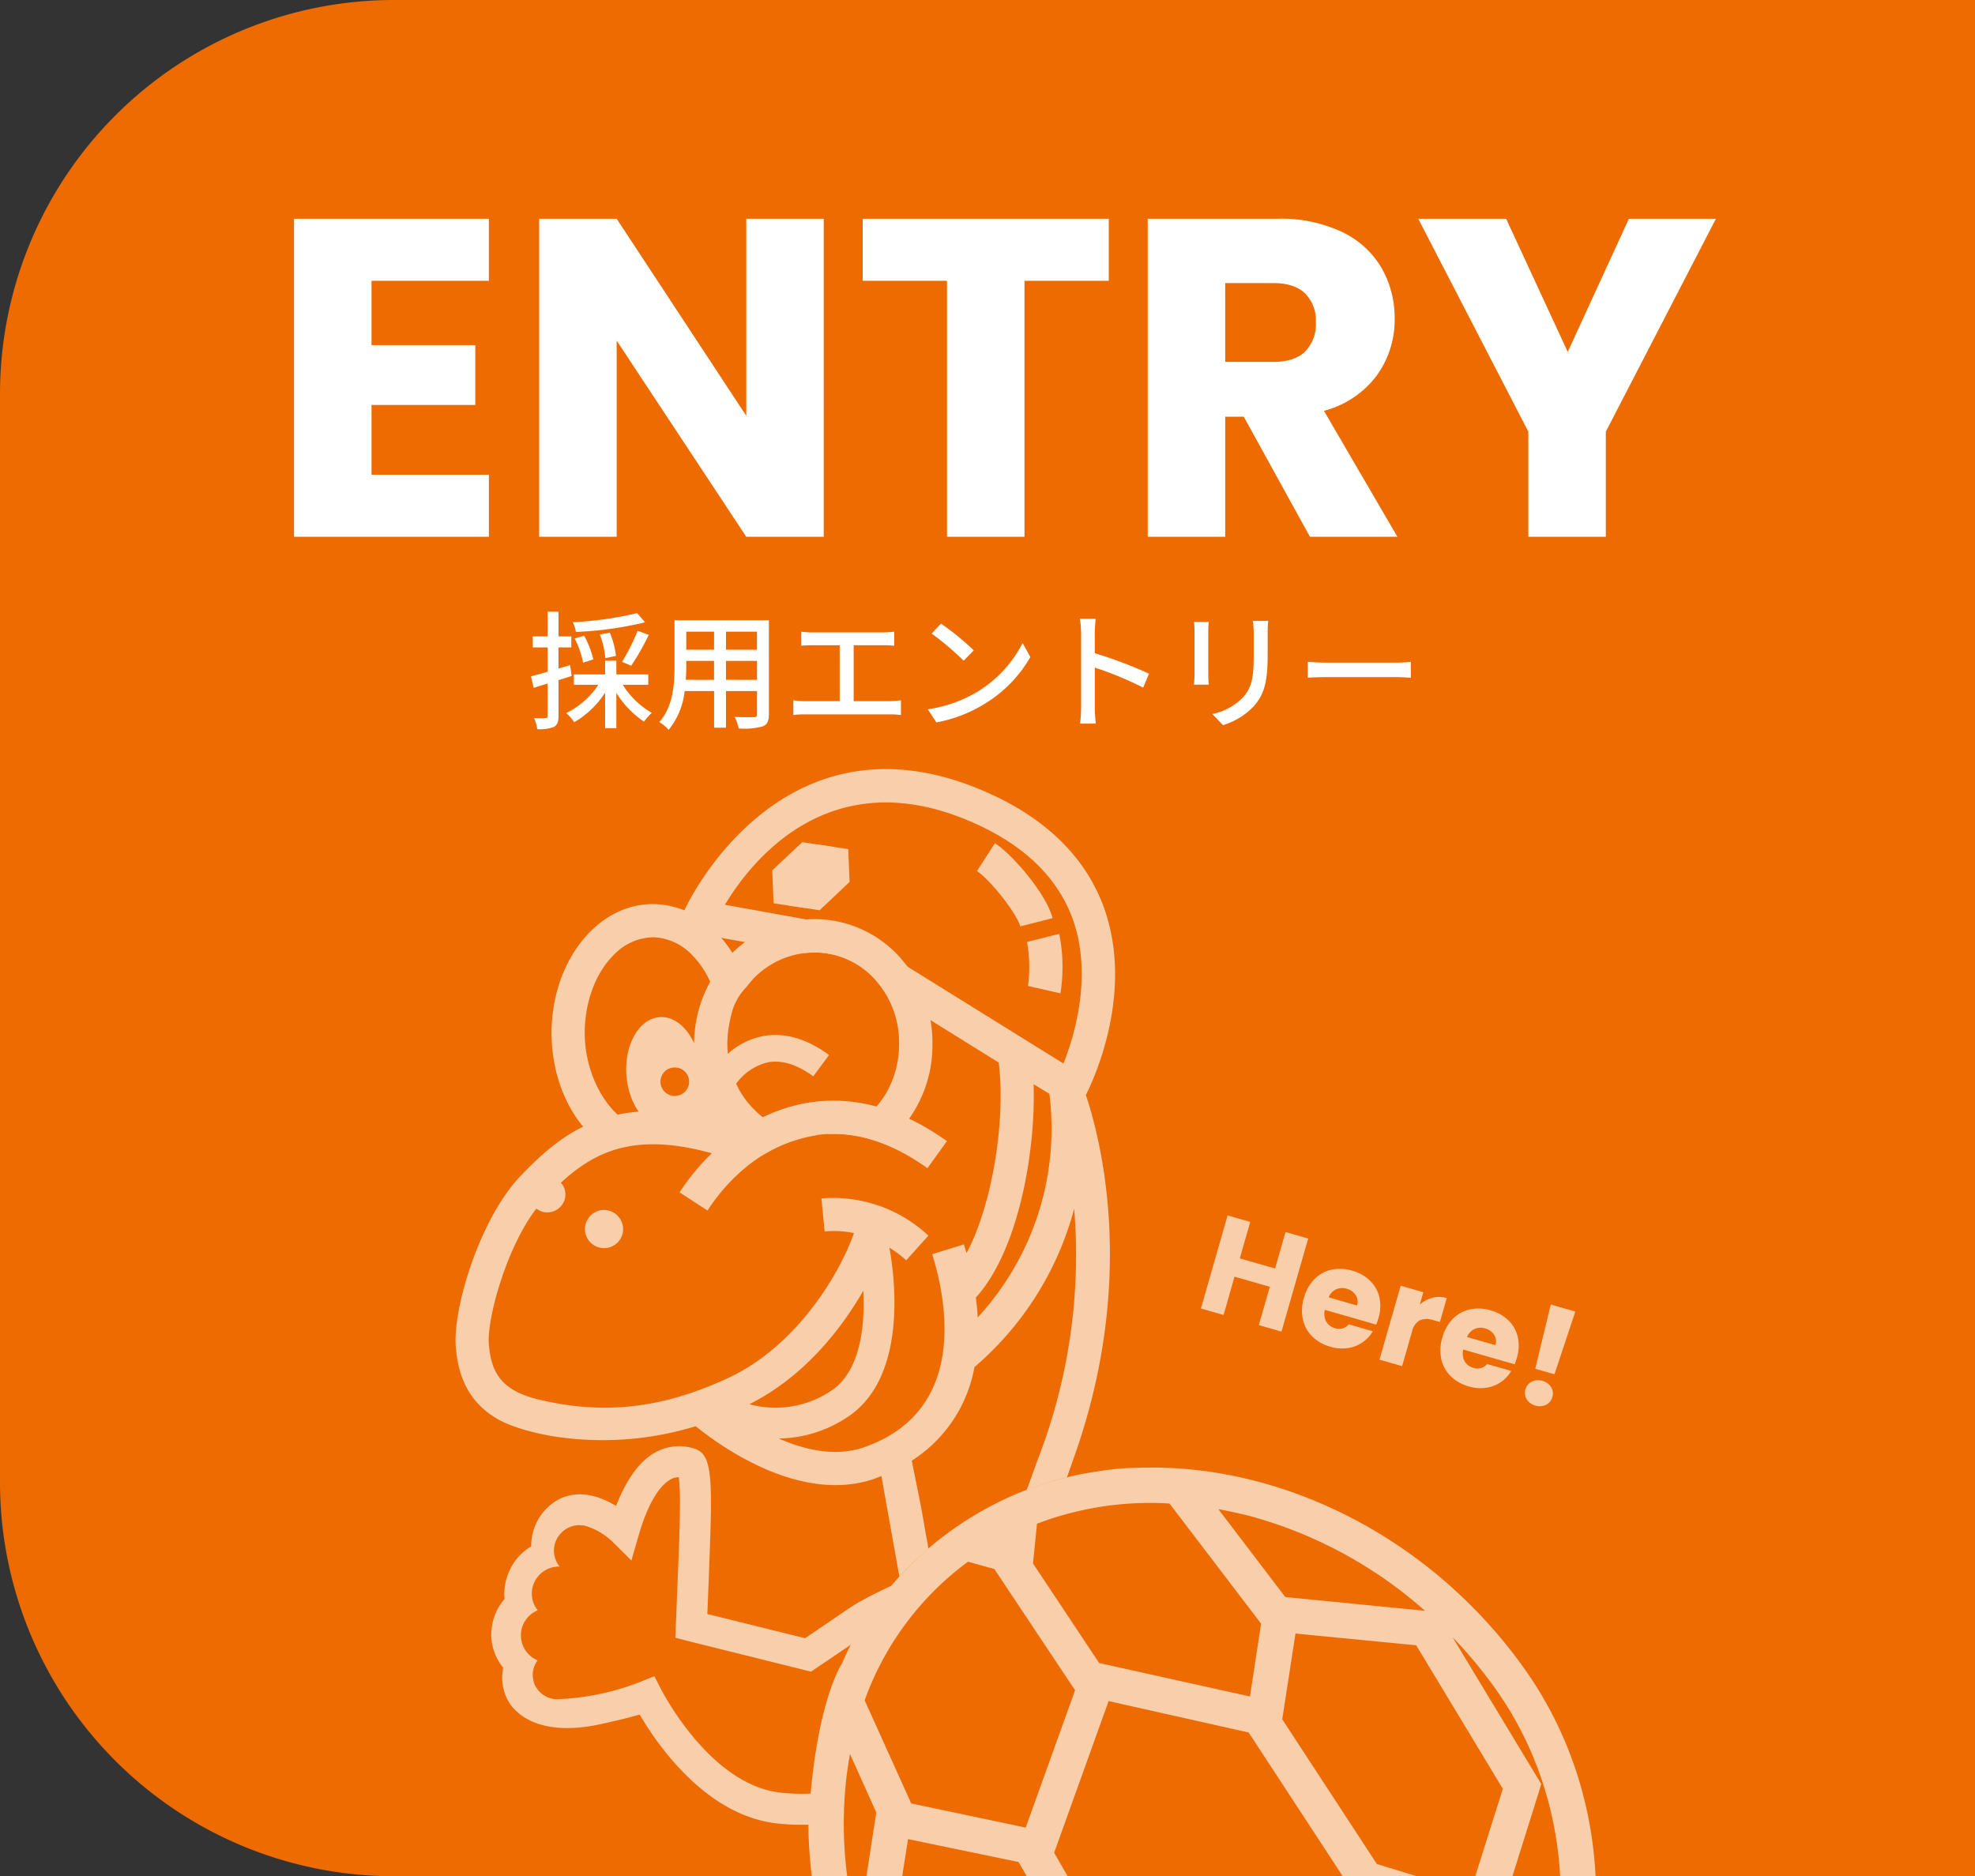<svg xmlns="http://www.w3.org/2000/svg" xmlns:xlink="http://www.w3.org/1999/xlink" width="401" height="381" viewBox="0 0 401 381">
  <rect x="0" y="0" width="401" height="381" fill="#333333" stroke="none"/>
  <defs>
    <clipPath id="clip-path">
      <rect id="長方形_316" data-name="長方形 316" width="272" height="228" transform="translate(-0.286 0.343)" fill="none" stroke="#707070" stroke-width="1"/>
    </clipPath>
  </defs>
  <g id="to_entry_btn" transform="translate(-0.019 0.466)">
    <path id="長方形_315" data-name="長方形 315" d="M80,0H401a0,0,0,0,1,0,0V381a0,0,0,0,1,0,0H80A80,80,0,0,1,0,301V80A80,80,0,0,1,80,0Z" transform="translate(0.019 -0.466)" fill="#ed6b00"/>
    <path id="パス_1504" data-name="パス 1504" d="M-68.64-21.5a69.9,69.9,0,0,1-13.052,1.846,7.924,7.924,0,0,1,.624,1.976,72,72,0,0,0,14.04-1.95Zm-1.2,10.686a50.752,50.752,0,0,0,3.562-6.266l-2.262-.832A40.988,40.988,0,0,1-71.708-11.6Zm-3.094-2a17.16,17.16,0,0,0-1.248-4.706l-2.028.364a17.855,17.855,0,0,1,1.118,4.81Zm-4.6.728A18.455,18.455,0,0,0-79.4-16.9l-1.924.546a18.552,18.552,0,0,1,1.716,4.914Zm-4.706,1.144-2.366.7v-4.29H-82V-16.77h-2.6v-5.018h-2.21v5.018H-89.83v2.236h3.016v4.94c-1.274.364-2.444.7-3.38.936l.546,2.34c.858-.286,1.82-.572,2.834-.884V-.624c0,.364-.13.442-.468.442-.286.026-1.248.026-2.288,0a7.719,7.719,0,0,1,.65,2.236,7.756,7.756,0,0,0,3.38-.442c.7-.39.936-1.04.936-2.236V-7.878c.884-.286,1.794-.572,2.678-.858Zm15.86,4V-9.048h-6.474V-11.83H-75.14v2.782h-6.344v2.106h4.966A16.369,16.369,0,0,1-83.044-1.2,9.26,9.26,0,0,1-81.406.65,18.352,18.352,0,0,0-75.14-5.356V1.872h2.288V-5.3A19.256,19.256,0,0,0-67.236.546,10.45,10.45,0,0,1-65.65-1.248a16.684,16.684,0,0,1-5.9-5.694ZM-50.6-7.956V-11.8H-44.3v3.848Zm-8.164,0c.078-.962.1-1.924.1-2.808V-11.8h5.642v3.848Zm5.746-9.776v3.666h-5.642v-3.666Zm8.71,3.666H-50.6v-3.666H-44.3Zm2.418-5.98H-61.048v9.256c0,3.666-.26,8.268-3.094,11.414a8,8,0,0,1,1.9,1.586,14.914,14.914,0,0,0,3.25-7.878h5.98V1.768H-50.6V-5.668H-44.3v4.654c0,.494-.182.65-.65.65-.494,0-2.21.026-3.874-.052a9.99,9.99,0,0,1,.806,2.34,14.233,14.233,0,0,0,4.862-.416c.936-.364,1.274-1.092,1.274-2.5Zm6.578,2.314v2.86c.676-.078,1.742-.1,2.314-.1h5.486V-3.614H-34.5A15.372,15.372,0,0,1-36.92-3.8v2.99A19.617,19.617,0,0,1-34.5-.936h17.16a18,18,0,0,1,2.262.13V-3.8a18.989,18.989,0,0,1-2.262.182h-7.332V-14.976h5.9a23.14,23.14,0,0,1,2.34.1v-2.86a16.568,16.568,0,0,1-2.34.156H-32.994A18.2,18.2,0,0,1-35.308-17.732ZM-6.942-19.37l-1.9,2.028a56.393,56.393,0,0,1,6.5,5.512l2.054-2.106A54.559,54.559,0,0,0-6.942-19.37ZM-9.62-1.976-7.878.7A28.667,28.667,0,0,0,2.08-3.172a26.584,26.584,0,0,0,9.126-9.412L9.62-15.418A24.755,24.755,0,0,1,.6-5.616,27.015,27.015,0,0,1-9.62-1.976ZM21.5-2.392A27.218,27.218,0,0,1,21.294.936h3.2a30.463,30.463,0,0,1-.208-3.328v-8.034A68.079,68.079,0,0,1,34.112-6.37L35.282-9.2a88.132,88.132,0,0,0-11-4.16V-17.42c0-.91.1-2.054.182-2.912h-3.2A18.822,18.822,0,0,1,21.5-17.42ZM59.488-19.916H56.394a20.1,20.1,0,0,1,.156,2.392v4.472c0,4.55-.338,6.578-2.158,8.658a12.127,12.127,0,0,1-6.24,3.38L50.31,1.248a14.2,14.2,0,0,0,6.214-3.8c1.924-2.184,2.86-4.394,2.86-10.348v-4.628C59.384-18.46,59.436-19.24,59.488-19.916Zm-12.064.208h-2.99a16.793,16.793,0,0,1,.1,1.924v8.71c0,.754-.078,1.664-.1,2.106h2.99c-.052-.52-.1-1.43-.1-2.106v-8.71C47.32-18.512,47.372-19.162,47.424-19.708Zm20.1,8.112v3.224c.884-.078,2.444-.13,3.874-.13H85.54c1.144,0,2.34.1,2.912.13V-11.6c-.65.052-1.664.156-2.912.156H71.4C69.992-11.44,68.38-11.544,67.522-11.6Z" transform="translate(198.019 145.534)" fill="#fff"/>
    <path id="パス_1503" data-name="パス 1503" d="M21.436-51.98v13.064H42.5v12.144H21.436V-12.6H45.264V0H5.7V-64.584h39.56v12.6ZM113.252,0H97.52L71.208-39.836V0H55.476V-64.584H71.208L97.52-24.564v-40.02h15.732ZM171.12-64.584v12.6H154.008V0H138.276V-51.98H121.164v-12.6ZM211.968,0,198.536-24.38h-3.772V0H179.032V-64.584h26.4a29.068,29.068,0,0,1,13.018,2.668A18.378,18.378,0,0,1,226.5-54.6a20.409,20.409,0,0,1,2.668,10.35,19.223,19.223,0,0,1-3.634,11.5,19.559,19.559,0,0,1-10.718,7.176L229.724,0Zm-17.2-35.512h9.752q4.324,0,6.486-2.116a7.987,7.987,0,0,0,2.162-5.98A7.738,7.738,0,0,0,211-49.4q-2.162-2.116-6.486-2.116h-9.752ZM294.4-64.584l-22.356,43.24V0H256.312V-21.344l-22.356-43.24H251.8l12.512,27.048,12.42-27.048Z" transform="translate(54.019 108.534)" fill="#fff"/>
    <g id="マスクグループ_6" data-name="マスクグループ 6" transform="translate(74.305 152.191)" clip-path="url(#clip-path)">
      <g id="グループ_723" data-name="グループ 723" transform="translate(18.211 3.513)" opacity="0.665">
        <g id="グループ_719" data-name="グループ 719" transform="translate(64.294 14.851)">
          <path id="パス_1478" data-name="パス 1478" d="M296.485-274.276l-.29-6.708,6.089-5.705,6.354.968.279,6.658-6.089,5.756Z" transform="translate(-293.208 287.13)" fill="#fff"/>
          <path id="パス_1479" data-name="パス 1479" d="M295.481-274.427l-.277-6.693,6.088-5.715,6.367.953.279,6.673-6.079,5.736Z" transform="translate(-295.204 286.836)" fill="#fff"/>
          <g id="グループ_718" data-name="グループ 718" transform="translate(0.89 10.17)">
            <path id="パス_1480" data-name="パス 1480" d="M297.513-281.409l-.277-.036a.067.067,0,0,1-.069-.075c0-.045.024-.112.081-.112l.289.081c.045,0,.069-.015.069-.081l.184-1.326c0-.045,0-.072-.057-.09l-.277-.042a.052.052,0,0,1-.057-.054c.009-.057.057-.109.081-.057l.31.006c.139.051.2.105.2.238l-.2,1.392A.2.2,0,0,1,297.513-281.409Z" transform="translate(-292.141 283.941)" fill="#fff"/>
            <path id="パス_1481" data-name="パス 1481" d="M295.5-281.919l.223-1.387c.009-.127.09-.157.229-.157l.289.03c.069,0,.069.045.069.1a.177.177,0,0,1-.033.075l-.347-.045s-.036,0-.048.069l-.2,1.317c-.024.063,0,.087.045.087l.265.039a.082.082,0,0,1,.084.1c-.024.03-.048.078-.084.078l-.31-.066C295.568-281.7,295.5-281.765,295.5-281.919Z" transform="translate(-295.499 283.462)" fill="#fff"/>
            <path id="パス_1482" data-name="パス 1482" d="M297.414-283.151c.057,0,.081.045.057.087l-.208.283c-.048.045-.115.009-.139-.057l-.105-.268c-.012-.054,0-.112.057-.112Z" transform="translate(-292.446 283.956)" fill="#fff"/>
            <path id="パス_1483" data-name="パス 1483" d="M297.165-282.8c.048-.039.105-.039.13.036l.114.274c.021.051,0,.069-.069.069l-.314-.018c-.081,0-.1-.036-.069-.1Z" transform="translate(-292.592 284.734)" fill="#fff"/>
            <path id="パス_1484" data-name="パス 1484" d="M297.455-283.091l-.232-.045a.429.429,0,0,0-.175.045l-.531.515-.139.458,1.076-.943C297.491-283.091,297.491-283.091,297.455-283.091Z" transform="translate(-293.726 284.119)" fill="#fff"/>
            <path id="パス_1485" data-name="パス 1485" d="M295.791-283.071c-.045.036-.033.078-.033.124a.1.1,0,0,0,.069.045l.184.015s.033,0,.033-.015h.024a.171.171,0,0,1,.184-.133c.211.042.13.268.13.268l-.093.678v.048h.024l.277.045h.024c.033-.045.045-.066.045-.066l.114-.766s.072-.32-.461-.4C295.975-283.31,295.827-283.147,295.791-283.071Z" transform="translate(-294.98 283.885)" fill="#fff"/>
            <path id="パス_1486" data-name="パス 1486" d="M296.452-282.5c-.461.232-.763,0-.742-.223s.13-.392.407-.371c.163,0,.44.036.44.036Zm0-.371s-.184-.021-.253-.021c-.13,0-.175.033-.175.169,0,.069.081.151.256.06a.372.372,0,0,0,.172-.208Z" transform="translate(-295.075 284.198)" fill="#fff"/>
            <path id="パス_1487" data-name="パス 1487" d="M296.632-283.18l-.253-.018a.117.117,0,0,0-.105.054l-.148,1.04v.039l.31.036a.138.138,0,0,0,.081-.06l.127-1.055S296.644-283.18,296.632-283.18Z" transform="translate(-294.236 283.994)" fill="#fff"/>
            <path id="パス_1488" data-name="パス 1488" d="M296.916-283.263l-.289-.039c-.045-.021-.093.024-.105.072l-.2,1.432.021.027.28.039c.045,0,.057,0,.081-.039l.208-1.459Z" transform="translate(-293.835 283.773)" fill="#fff"/>
            <path id="パス_1489" data-name="パス 1489" d="M296.579-283.288l-.265-.045c-.057,0-.105.009-.105.06l-.021.2a.019.019,0,0,0,.021.018l.292.042c.021.024.045-.027.045-.06l.057-.2Z" transform="translate(-294.113 283.722)" fill="#fff"/>
            <path id="パス_1490" data-name="パス 1490" d="M297.279-283.066l-.268-.045c-.069,0-.115.024-.115.06L296.748-282a.11.11,0,0,0,.009.045l.314.042c.012,0,.057-.015.057-.087l.163-1.049Z" transform="translate(-292.983 284.169)" fill="#fff"/>
            <path id="パス_1491" data-name="パス 1491" d="M297.186-283.212l-.244-.033c-.06,0-.118.033-.118.084l-.012.172c0,.027,0,.027.012.027l.277.045c.06,0,.085-.015.085-.045l.033-.2S297.219-283.212,297.186-283.212Z" transform="translate(-292.854 283.899)" fill="#fff"/>
            <path id="パス_1492" data-name="パス 1492" d="M297.055-282.264l-.232-.72-.208-.033-.093.09.184.663c.012.03.012.03.036.03l.265.045C297.055-282.189,297.076-282.2,297.055-282.264Z" transform="translate(-293.44 284.356)" fill="#fff"/>
          </g>
        </g>
        <g id="グループ_722" data-name="グループ 722" transform="translate(7.238 15.058)">
          <g id="グループ_721" data-name="グループ 721" transform="translate(0 0)">
            <g id="グループ_720" data-name="グループ 720">
              <path id="パス_1493" data-name="パス 1493" d="M312.638-286.767l-3.644,5.664c2.719,1.754,8.151,8.69,8.787,11.225l6.562-1.67C323.128-276.446,316.183-284.521,312.638-286.767Z" transform="translate(-210.369 286.767)" fill="#fff"/>
              <path id="パス_1494" data-name="パス 1494" d="M282.588-258.162a3.875,3.875,0,0,0,3.879,3.855,3.859,3.859,0,0,0,3.876-3.855,3.9,3.9,0,0,0-3.876-3.9A3.914,3.914,0,0,0,282.588-258.162Z" transform="translate(-263.559 336.531)" fill="#fff"/>
              <path id="パス_1495" data-name="パス 1495" d="M312.366-279.02a28.891,28.891,0,0,1,.2,8.94l6.586,1.507a34.166,34.166,0,0,0-.244-12.087Z" transform="translate(-203.576 299.068)" fill="#fff"/>
              <path id="パス_1496" data-name="パス 1496" d="M315.584-237.352c.374.446.79.856,1.173,1.278a24.24,24.24,0,0,0,6.27,4.527,30.366,30.366,0,0,1,11.289-4.2c.184-.03.365-.033.549-.057-.371.024-.738.057-1.115.057a17.078,17.078,0,0,1-12.211-5.148,17.468,17.468,0,0,1-3.741-5.359l.048.045a11.041,11.041,0,0,1,6.493-4.332c2.824-.491,5.869.47,9.145,2.852l3.2-4.325c-4.537-3.334-9.028-4.633-13.369-3.846a14.9,14.9,0,0,0-7.177,3.6c-.06-.654-.106-1.36-.106-2,0-.769.06-1.5.13-2.234a28.423,28.423,0,0,1,.937-4.672A12.24,12.24,0,0,1,320-265.918a22.349,22.349,0,0,1,1.54-1.809,17.285,17.285,0,0,1,12.211-5.106,16.512,16.512,0,0,1,11.7,4.862,19.187,19.187,0,0,1,5.453,13.712c0,9.492-6.291,17.055-14.692,18.312a26.23,26.23,0,0,1,11.8,2.038,23.452,23.452,0,0,0,2.213-1.938,25.744,25.744,0,0,0,7.454-18.411,25.886,25.886,0,0,0-7.454-18.49,23.281,23.281,0,0,0-16.473-6.861,23.975,23.975,0,0,0-16.705,6.852,23.768,23.768,0,0,0-3.424-4.332,17.754,17.754,0,0,0-12.711-5.579c-11.355,0-20.57,11.744-20.57,26.176,0,8.527,3.231,16.506,8.684,21.4l4.871-4.687c-4.051-3.632-6.818-10.083-6.818-16.708,0-6.255,2.2-12.181,5.869-15.825a11.372,11.372,0,0,1,7.964-3.611,11.4,11.4,0,0,1,7.967,3.611,18.017,18.017,0,0,1,3.665,5.447,25.894,25.894,0,0,0-3.252,12.461c-1.525-3.352-4.154-5.5-7-5.3-4.154.3-7.2,5.549-6.749,11.774s4.157,11.026,8.359,10.743C306.165-237.352,313.643-235.4,315.584-237.352Zm-10.231-6.357a2.875,2.875,0,0,1-2.894-2.915,2.861,2.861,0,0,1,2.894-2.852,2.873,2.873,0,0,1,2.915,2.852A2.887,2.887,0,0,1,305.354-243.709Z" transform="translate(-268.091 295.022)" fill="#fff"/>
              <path id="パス_1497" data-name="パス 1497" d="M344.215-175.891a37.688,37.688,0,0,1-9.145.09c-14.493-1.555-24.229-20.871-24.356-21.067l-1.3-2.571-1.736.684a51.371,51.371,0,0,1-18.059,3.985,4.938,4.938,0,0,1-4.226-2.454h-.012a3.286,3.286,0,0,1-.518-1.287,7.122,7.122,0,0,1-.163-1.2,4.866,4.866,0,0,1,1.007-2.948,5.493,5.493,0,0,1-3.4-5.082,5.465,5.465,0,0,1,3.424-5.082,5.347,5.347,0,0,1-1.212-3.355,5.511,5.511,0,0,1,5.543-5.531l.114.024a5.248,5.248,0,0,1-1.166-3.222,5.213,5.213,0,0,1,5.2-5.215c.093,0,.172.048.253.048a6.486,6.486,0,0,1,.672.024c.081.045.172.045.265.087a13.341,13.341,0,0,1,5.558,3.277l3.783,3.75,1.471-5.1c2.348-8.112,5.061-10.6,6.493-11.361a3.137,3.137,0,0,1,1.667-.449,49.918,49.918,0,0,1,.22,5.387c0,3.271-.127,6.909-.2,8.886l-.106,2.665-.624,15.656,2.49.645,25.061,6.243,11.319-7.668c.835-.567,1.842-1.133,2.906-1.727a51.831,51.831,0,0,1,9.308-10.484l-.232-.567c-.4.151-10.466,4.166-15.524,7.536,0,0-6.354,4.341-8.983,6.11-2.152-.534-16.111-3.979-19.852-4.919.151-3.355.419-10.671.419-10.671l.1-2.616c.117-3.686.22-6.722.22-9.221,0-7.8-.82-10.3-3.4-11.072a9.906,9.906,0,0,0-7.777.708c-3.267,1.745-5.974,5.483-8.094,10.936-3.355-2.047-7.777-3.439-11.816-1.236a10.706,10.706,0,0,0-5.408,9.444,11.048,11.048,0,0,0-4.573,5.278,12.011,12.011,0,0,0-.9,4.546,4.606,4.606,0,0,0,.081.832,11.157,11.157,0,0,0-2.71,6.77c0,.2-.024.434-.024.642a10.9,10.9,0,0,0,2.442,6.6,10.375,10.375,0,0,0-.205,1.935,9.559,9.559,0,0,0,1.806,5.7c1.516,2,6.261,6.393,18.185,3.8,3.69-.8,6.237-1.459,7.916-1.944,3.427,5.863,13.359,20.524,27.943,22.113a45.156,45.156,0,0,0,9.435.045C343.82-171.171,343.97-173.332,344.215-175.891Z" transform="translate(-276.275 368.593)" fill="#fff"/>
              <path id="パス_1498" data-name="パス 1498" d="M386.84-234.981a88.515,88.515,0,0,1,35.988,19.358l-28.359-2.794-13.592-17.842C382.835-235.888,384.827-235.469,386.84-234.981Zm-72.012,85.193,3.045-19.472,22.444,4.657,14.158,24.564-9.341,16.88-17.191-4.289Zm6.993,26.074-.811,1.3a88.99,88.99,0,0,1-11.334-22.007ZM347.54-166.49,358.6-197.284l28.431,6.378,19.364,29.588-11.632,23.578-33.465-4.844Zm46.315-27.1L396.541-211l24.518,2.387,17.582,29.145-6.647,21.061-18.936-5.8Zm-22.9-43.819,18.6,24.4L387.3-198.222l-30.619-6.794-13.426-20.2.1-1.073.7-7.008A64.387,64.387,0,0,1,370.958-237.4ZM327.724-104.121a84.1,84.1,0,0,0,48.329,22.3,79.805,79.805,0,0,0,22.547-.648l.618.238.148-.374a73.268,73.268,0,0,0,26.867-10.571,74.626,74.626,0,0,0,10.42-8.579,63.552,63.552,0,0,0,8.124-10.372s1.206-1.965,3.533-6.2a83.878,83.878,0,0,0,8.033-24.4c3.762-22.4-1.124-44.3-13.73-61.7-19.3-26.749-49.784-41.311-78.125-40.223a51.142,51.142,0,0,0-7.952.7,66.387,66.387,0,0,0-25.025,8.85,66.186,66.186,0,0,0-6.366,4.3,67.466,67.466,0,0,0-16.2,17.595,46.446,46.446,0,0,0-4.479,8.286s-5.6,8.139-6.83,33.073a94.789,94.789,0,0,0,9.607,40.175S313.994-115.883,327.724-104.121Zm2.327-121.462,5.347,1.48,16.392,24.618L341.765-171.6l-23.243-4.9-9.456-20.94A60.231,60.231,0,0,1,330.051-225.582Zm-24.6,43.114c.175-1.3.383-2.671.639-4.06l5.335,11.861-3.7,23.943A82.4,82.4,0,0,1,305.451-182.469Zm22.285,68.31c-.672-.745-1.332-1.5-2-2.255l2.234-3.614,16.971,4.271,12.154,21.89A80.814,80.814,0,0,1,327.736-114.158Zm66.432,24.967A73.8,73.8,0,0,1,367.082-90.7l-15.906-28.552,8.995-16.226,33.35,4.79,9.191,19.222Zm30.225-11.355a66.034,66.034,0,0,1-21.914,9.781L408.73-107.2l18.707,4.271C426.43-102.119,425.436-101.293,424.393-100.546Zm9.121-8.371-24.3-5.531-8.8-18.5,11.819-24.021,19.379,5.977,11.668,26.659A64.587,64.587,0,0,1,433.514-108.917Zm4.654-45.094,7.813-24.9.461-1.552-.832-1.35-17.179-28.446a92.664,92.664,0,0,1,8.38,10.011c11.46,15.864,15.882,35.858,12.467,56.319a70.807,70.807,0,0,1-2.372,10Z" transform="translate(-233.243 371.487)" fill="#fff"/>
            </g>
          </g>
        </g>
        <path id="パス_1499" data-name="パス 1499" d="M405.548-263.55c-3.831-10.616-12.314-18.737-25.221-24.1-40.955-16.989-59.834,24.148-59.985,24.564l-1.784,3.937,4.25.754,22.092,3.991a17.5,17.5,0,0,1,1.869-.109,16.512,16.512,0,0,1,11.7,4.862,17.938,17.938,0,0,1,2.421,3.023l23.255,14.454c1.459,11.43-1.227,28.8-6.517,38.68-.2-.579-.359-1.191-.546-1.757l-6.436,2c2.93,9.35,7.385,31.9-13.971,39.249-5.673,1.923-11.819.521-17.188-1.821a25.72,25.72,0,0,0,14.249-4.543c12.374-8.452,9.04-29.881,8.217-34.206a23.421,23.421,0,0,1,3.427,2.562l4.5-5.01a28.31,28.31,0,0,0-21.727-7.554l.66,6.716a18.761,18.761,0,0,1,5.95.332c-3.183,8.952-11.946,22.951-25.2,29.251-13.486,6.342-25.444,7.732-38.815,4.539-7.837-1.887-9.664-5.73-10.128-11.316-.371-4.995,3.46-19.346,9.655-27.466a3.431,3.431,0,0,0,2.243.775,3.659,3.659,0,0,0,3.659-3.641,3.452,3.452,0,0,0-.925-2.372c6.852-6.312,14.933-10.351,30.64-5.983a46.19,46.19,0,0,0-6.538,7.934l5.67,3.684c5.3-8.1,12.883-13.634,20.883-15.12,7.72-1.453,15.72.757,23.777,6.532l3.958-5.5c-9.619-6.873-19.391-9.468-29.022-7.662a34.69,34.69,0,0,0-12.338,5.061c-24.9-8.5-35.922.021-45.052,9.5-8.5,8.775-13.938,27.168-13.314,34.833.374,4.591,1.715,10.625,8.187,14.523,0,0,3.331,2.294,11.608,3.683a64.5,64.5,0,0,0,28.916-2.044c5.628,4.546,21.519,15.692,36.232,10.692.485-.208.983-.365,1.471-.576l3.653,20.413a67.154,67.154,0,0,1,5.908-5.646l-1.564-8.82-1.827-9.064a28.544,28.544,0,0,0,12.732-19.011,64.016,64.016,0,0,0,20.244-32.145,114.823,114.823,0,0,1-7.409,50.951s-.916,2.592-2.231,6.164a67.027,67.027,0,0,1,8.166-2.583c.947-2.61,1.51-4.268,1.51-4.268,12.708-35.837,5.4-64.208,2.336-73.377C402.727-227.281,411.927-245.7,405.548-263.55ZM333.539-162.787c10.833-5.453,18.414-14.851,23.117-23.047.347,6.9-.464,16.2-6.439,20.262A20.24,20.24,0,0,1,333.539-162.787Zm46.345-17.628a39.681,39.681,0,0,0-.38-4.027c8.509-9.287,12.187-29.23,11.738-43.328l3.2,1.956A56.516,56.516,0,0,1,379.884-180.415Zm17.423-51.548-39.289-24.413-.22-.172-.274-.108-9.772-3.991-.322-.154-.359-.069-18.5-3.34c5.326-8.88,21.022-28.9,49.185-17.191,11.057,4.594,18.267,11.358,21.426,20.109C403.26-249.895,399.553-237.669,397.307-231.963Z" transform="translate(-273.874 291.763)" fill="#fff"/>
      </g>
      <path id="パス_1505" data-name="パス 1505" d="M18.76-19.656V0H13.972V-8.092H6.524V0H1.736V-19.656H6.524v7.7h7.448v-7.7ZM36.932-8.064a12.223,12.223,0,0,1-.084,1.4H26.012a3.256,3.256,0,0,0,.938,2.226,2.866,2.866,0,0,0,2.03.77A2.516,2.516,0,0,0,31.472-5.18h5.1a6.993,6.993,0,0,1-1.414,2.772A7.079,7.079,0,0,1,32.592-.476a8.229,8.229,0,0,1-3.444.7,8.38,8.38,0,0,1-4.088-.98,6.971,6.971,0,0,1-2.8-2.8,8.644,8.644,0,0,1-1.008-4.256,8.743,8.743,0,0,1,.994-4.256,6.88,6.88,0,0,1,2.786-2.8,8.439,8.439,0,0,1,4.116-.98,8.355,8.355,0,0,1,4.032.952,6.836,6.836,0,0,1,2.758,2.716A8.244,8.244,0,0,1,36.932-8.064Zm-4.9-1.26a2.462,2.462,0,0,0-.84-1.96,3.092,3.092,0,0,0-2.1-.728,3.033,3.033,0,0,0-2.03.7A3.109,3.109,0,0,0,26.04-9.324Zm12.208-3.7a6.316,6.316,0,0,1,2.1-2.03,5.415,5.415,0,0,1,2.8-.742v5.068H47.824a4.034,4.034,0,0,0-2.688.77,3.42,3.42,0,0,0-.9,2.7V0H39.452V-15.624H44.24ZM66.164-8.064a12.223,12.223,0,0,1-.084,1.4H55.244a3.256,3.256,0,0,0,.938,2.226,2.866,2.866,0,0,0,2.03.77A2.516,2.516,0,0,0,60.7-5.18h5.1a6.993,6.993,0,0,1-1.414,2.772A7.079,7.079,0,0,1,61.824-.476a8.229,8.229,0,0,1-3.444.7,8.38,8.38,0,0,1-4.088-.98,6.971,6.971,0,0,1-2.8-2.8,8.644,8.644,0,0,1-1.008-4.256,8.743,8.743,0,0,1,.994-4.256,6.88,6.88,0,0,1,2.786-2.8,8.439,8.439,0,0,1,4.116-.98,8.355,8.355,0,0,1,4.032.952A6.836,6.836,0,0,1,65.17-12.18,8.244,8.244,0,0,1,66.164-8.064Zm-4.9-1.26a2.462,2.462,0,0,0-.84-1.96,3.092,3.092,0,0,0-2.1-.728,3.033,3.033,0,0,0-2.03.7,3.109,3.109,0,0,0-1.022,1.988Zm13.72-11.032-.56,13.412h-4.06L69.8-20.356ZM72.464.224a2.9,2.9,0,0,1-2.058-.742,2.4,2.4,0,0,1-.8-1.834,2.48,2.48,0,0,1,.8-1.876,2.871,2.871,0,0,1,2.058-.756,2.833,2.833,0,0,1,2.03.756,2.48,2.48,0,0,1,.8,1.876,2.4,2.4,0,0,1-.8,1.834A2.864,2.864,0,0,1,72.464.224Z" transform="translate(167.874 112.571) rotate(16)" fill="#fff" opacity="0.667"/>
    </g>
  </g>
</svg>
